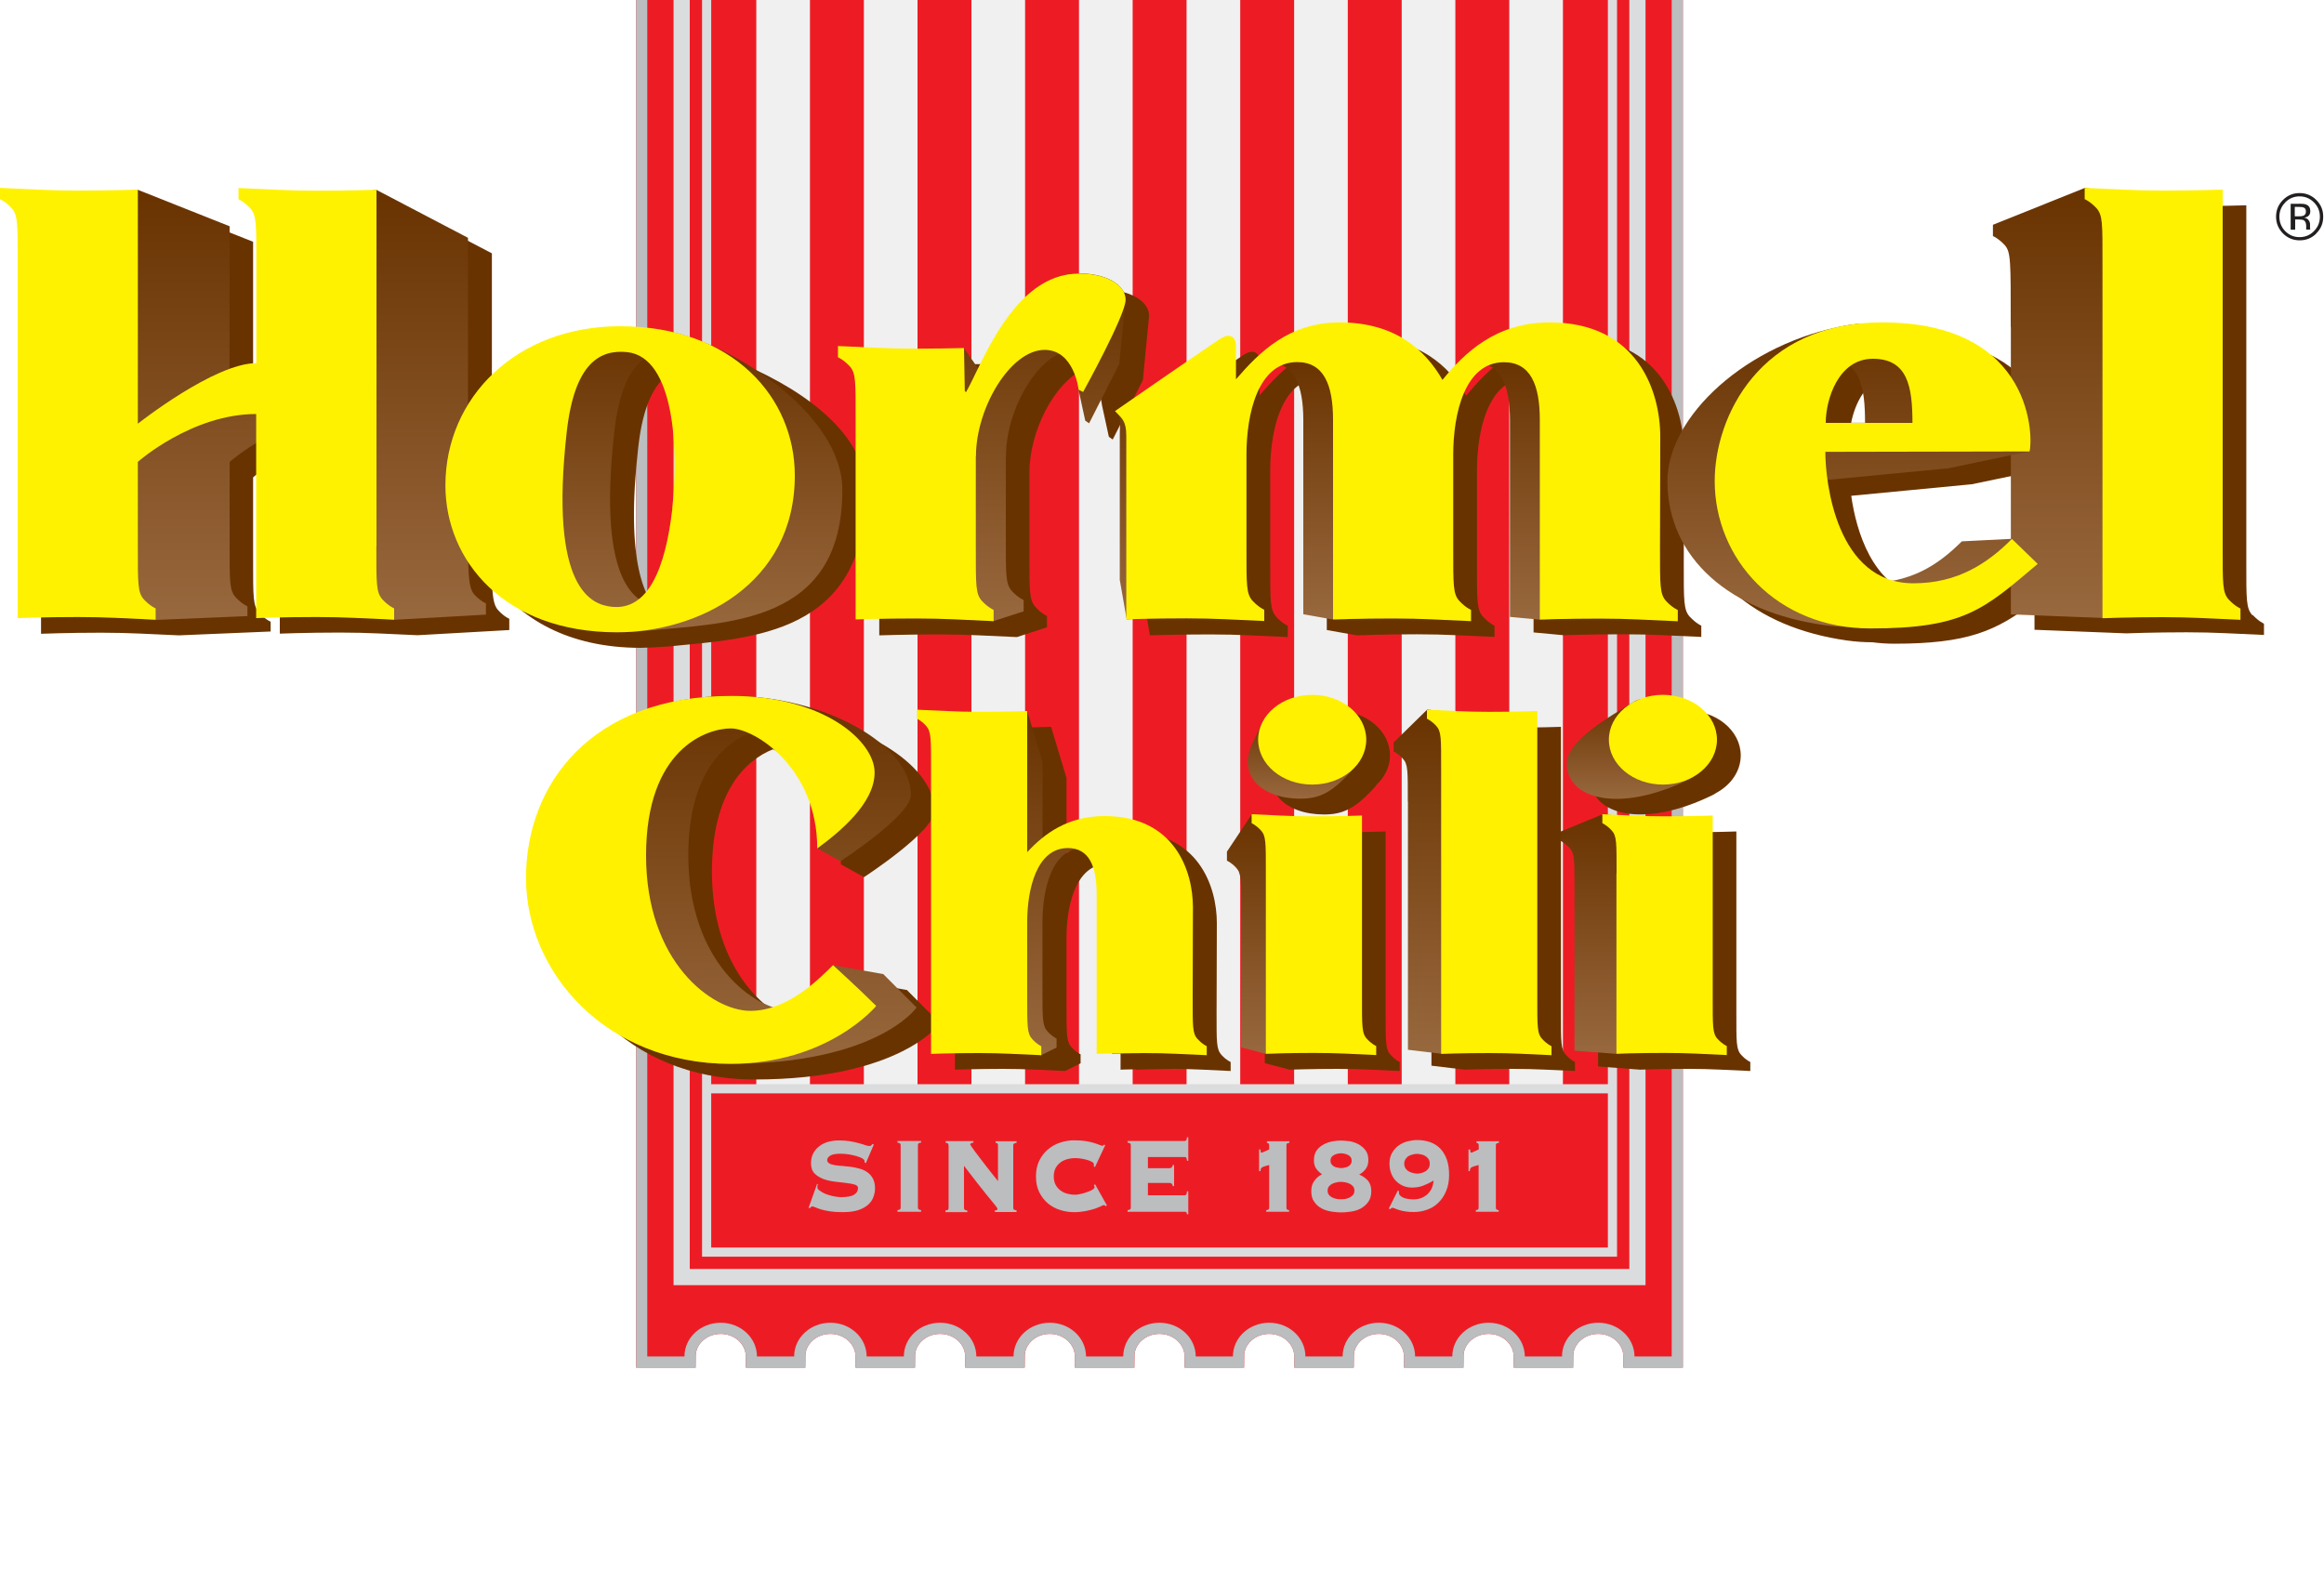 <?xml version="1.0" encoding="UTF-8"?><svg xmlns="http://www.w3.org/2000/svg" width="175" height="119.1" xmlns:xlink="http://www.w3.org/1999/xlink" viewBox="0 0 175 119.1"><defs><style>.cls-1,.cls-2,.cls-3,.cls-4,.cls-5,.cls-6,.cls-7,.cls-8,.cls-9,.cls-10,.cls-11{fill:none;}.cls-2{isolation:isolate;}.cls-12{fill:#693300;}.cls-13{fill:#fff200;}.cls-14{fill:#fff100;}.cls-15{fill:#ed1c24;}.cls-16{fill:#bbbdbf;}.cls-17{fill:#231f20;}.cls-3{stroke:#bbbdbf;}.cls-3,.cls-4{stroke-width:1.68px;}.cls-3,.cls-4,.cls-5,.cls-18,.cls-6,.cls-11{mix-blend-mode:darken;}.cls-4{stroke:#ed1c24;}.cls-5{stroke-width:.69px;}.cls-5,.cls-6{stroke:#dbdcdd;}.cls-19{fill:url(#linear-gradient-11);}.cls-19,.cls-20,.cls-21,.cls-22,.cls-23,.cls-24,.cls-25,.cls-26,.cls-27,.cls-28,.cls-29,.cls-9,.cls-30{mix-blend-mode:hard-light;}.cls-20{fill:url(#linear-gradient-12);}.cls-21{fill:url(#linear-gradient-10);}.cls-22{fill:url(#linear-gradient-13);}.cls-18{fill:#f0f0f0;}.cls-31{fill:url(#linear-gradient-4);}.cls-32{filter:url(#drop-shadow-1);}.cls-32,.cls-33{fill:#fff;}.cls-23{fill:url(#linear-gradient-3);}.cls-24{fill:url(#linear-gradient-2);}.cls-25{fill:url(#linear-gradient-9);}.cls-26{fill:url(#linear-gradient-8);}.cls-27{fill:url(#linear-gradient-5);}.cls-28{fill:url(#linear-gradient-7);}.cls-29{fill:url(#linear-gradient-6);}.cls-6{stroke-width:1.22px;}.cls-7{filter:url(#drop-shadow-3);}.cls-8{filter:url(#drop-shadow-2);}.cls-33{stroke:#fff;stroke-width:.98px;}.cls-10{clip-path:url(#clippath);}.cls-30{fill:url(#linear-gradient);}</style><clipPath id="clippath"><rect class="cls-1" x="6.07" width="163.65" height="119.1"/></clipPath><filter id="drop-shadow-1" filterUnits="userSpaceOnUse"><feOffset dx=".88" dy=".88"/><feGaussianBlur result="blur" stdDeviation="2.19"/><feFlood flood-color="#231f20" flood-opacity=".75"/><feComposite in2="blur" operator="in"/><feComposite in="SourceGraphic"/></filter><filter id="drop-shadow-2" filterUnits="userSpaceOnUse"><feOffset dx="1.79" dy="1.19"/><feGaussianBlur result="blur-2" stdDeviation="1.79"/><feFlood flood-color="#231f20" flood-opacity="1"/><feComposite in2="blur-2" operator="in"/><feComposite in="SourceGraphic"/></filter><linearGradient id="linear-gradient" x1="109.62" y1="79.36" x2="109.62" y2="53.45" gradientUnits="userSpaceOnUse"><stop offset="0" stop-color="#98683e"/><stop offset="1" stop-color="#693300"/></linearGradient><linearGradient id="linear-gradient-2" x1="97.07" x2="97.07" y2="61.32" xlink:href="#linear-gradient"/><linearGradient id="linear-gradient-3" x1="78.79" y1="79.47" x2="78.79" y2="53.55" xlink:href="#linear-gradient"/><linearGradient id="linear-gradient-4" x1="122.17" x2="122.17" y2="61.32" xlink:href="#linear-gradient"/><linearGradient id="linear-gradient-5" x1="55.89" y1="80.12" x2="55.89" y2="52.41" xlink:href="#linear-gradient"/><linearGradient id="linear-gradient-6" x1="123.18" y1="60.16" x2="123.18" y2="52.6" xlink:href="#linear-gradient"/><linearGradient id="linear-gradient-7" x1="98" y1="60.15" x2="98" y2="53.48" xlink:href="#linear-gradient"/><filter id="drop-shadow-3" filterUnits="userSpaceOnUse"><feOffset dx="1.79" dy="1.19"/><feGaussianBlur result="blur-3" stdDeviation="1.79"/><feFlood flood-color="#231f20" flood-opacity="1"/><feComposite in2="blur-3" operator="in"/><feComposite in="SourceGraphic"/></filter><linearGradient id="linear-gradient-8" x1="21.75" y1="46.67" x2="21.75" y2="14.28" xlink:href="#linear-gradient"/><linearGradient id="linear-gradient-9" x1="155.93" y1="46.54" x2="155.93" y2="14.15" xlink:href="#linear-gradient"/><linearGradient id="linear-gradient-10" x1="50.27" y1="47.6" x2="50.27" y2="24.75" xlink:href="#linear-gradient"/><linearGradient id="linear-gradient-11" x1="139.19" y1="47.22" x2="139.19" y2="24.37" xlink:href="#linear-gradient"/><linearGradient id="linear-gradient-12" x1="75.06" y1="46.79" x2="75.06" y2="20.6" xlink:href="#linear-gradient"/><linearGradient id="linear-gradient-13" x1="104.01" y1="46.66" x2="104.01" y2="26.83" xlink:href="#linear-gradient"/></defs><g class="cls-2"><g id="Layer_2"><g id="Layer_1-2"><g class="cls-10"><path class="cls-32" d="m48.75-34.16h77.13V102.16h-2.8c0-1.4-1.22-2.54-2.73-2.54s-2.73,1.13-2.73,2.54h-2.8c0-1.4-1.22-2.54-2.73-2.54s-2.73,1.13-2.73,2.54h-2.8c0-1.4-1.22-2.54-2.73-2.54s-2.73,1.13-2.73,2.54h-2.8c0-1.4-1.22-2.54-2.73-2.54s-2.73,1.13-2.73,2.54h-2.8c0-1.4-1.22-2.54-2.73-2.54s-2.73,1.13-2.73,2.54h-2.8c0-1.4-1.22-2.54-2.73-2.54s-2.73,1.13-2.73,2.54h-2.8c0-1.4-1.22-2.54-2.73-2.54s-2.73,1.13-2.73,2.54h-2.8c0-1.4-1.22-2.54-2.73-2.54s-2.73,1.13-2.73,2.54h-2.8c0-1.4-1.22-2.54-2.73-2.54s-2.73,1.13-2.73,2.54h-2.8V-34.16Z"/><path class="cls-33" d="m48.75-34.16h77.13V102.16h-2.8c0-1.4-1.22-2.54-2.73-2.54s-2.73,1.13-2.73,2.54h-2.8c0-1.4-1.22-2.54-2.73-2.54s-2.73,1.13-2.73,2.54h-2.8c0-1.4-1.22-2.54-2.73-2.54s-2.73,1.13-2.73,2.54h-2.8c0-1.4-1.22-2.54-2.73-2.54s-2.73,1.13-2.73,2.54h-2.8c0-1.4-1.22-2.54-2.73-2.54s-2.73,1.13-2.73,2.54h-2.8c0-1.4-1.22-2.54-2.73-2.54s-2.73,1.13-2.73,2.54h-2.8c0-1.4-1.22-2.54-2.73-2.54s-2.73,1.13-2.73,2.54h-2.8c0-1.4-1.22-2.54-2.73-2.54s-2.73,1.13-2.73,2.54h-2.8c0-1.4-1.22-2.54-2.73-2.54s-2.73,1.13-2.73,2.54h-2.8V-34.16Z"/><path class="cls-15" d="m48.75-34.16h77.13V102.16h-2.8c0-1.4-1.22-2.54-2.73-2.54s-2.73,1.13-2.73,2.54h-2.8c0-1.4-1.22-2.54-2.73-2.54s-2.73,1.13-2.73,2.54h-2.8c0-1.4-1.22-2.54-2.73-2.54s-2.73,1.13-2.73,2.54h-2.8c0-1.4-1.22-2.54-2.73-2.54s-2.73,1.13-2.73,2.54h-2.8c0-1.4-1.22-2.54-2.73-2.54s-2.73,1.13-2.73,2.54h-2.8c0-1.4-1.22-2.54-2.73-2.54s-2.73,1.13-2.73,2.54h-2.8c0-1.4-1.22-2.54-2.73-2.54s-2.73,1.13-2.73,2.54h-2.8c0-1.4-1.22-2.54-2.73-2.54s-2.73,1.13-2.73,2.54h-2.8c0-1.4-1.22-2.54-2.73-2.54s-2.73,1.13-2.73,2.54h-2.8V-34.16Z"/><path class="cls-4" d="m48.75-34.16h77.13V102.16h-2.8c0-1.4-1.22-2.54-2.73-2.54s-2.73,1.13-2.73,2.54h-2.8c0-1.4-1.22-2.54-2.73-2.54s-2.73,1.13-2.73,2.54h-2.8c0-1.4-1.22-2.54-2.73-2.54s-2.73,1.13-2.73,2.54h-2.8c0-1.4-1.22-2.54-2.73-2.54s-2.73,1.13-2.73,2.54h-2.8c0-1.4-1.22-2.54-2.73-2.54s-2.73,1.13-2.73,2.54h-2.8c0-1.4-1.22-2.54-2.73-2.54s-2.73,1.13-2.73,2.54h-2.8c0-1.4-1.22-2.54-2.73-2.54s-2.73,1.13-2.73,2.54h-2.8c0-1.4-1.22-2.54-2.73-2.54s-2.73,1.13-2.73,2.54h-2.8c0-1.4-1.22-2.54-2.73-2.54s-2.73,1.13-2.73,2.54h-2.8V-34.16Z"/><path class="cls-16" d="m48.75-34.16h77.13V102.16h-2.8c0-1.4-1.22-2.54-2.73-2.54s-2.73,1.13-2.73,2.54h-2.8c0-1.4-1.22-2.54-2.73-2.54s-2.73,1.13-2.73,2.54h-2.8c0-1.4-1.22-2.54-2.73-2.54s-2.73,1.13-2.73,2.54h-2.8c0-1.4-1.22-2.54-2.73-2.54s-2.73,1.13-2.73,2.54h-2.8c0-1.4-1.22-2.54-2.73-2.54s-2.73,1.13-2.73,2.54h-2.8c0-1.4-1.22-2.54-2.73-2.54s-2.73,1.13-2.73,2.54h-2.8c0-1.4-1.22-2.54-2.73-2.54s-2.73,1.13-2.73,2.54h-2.8c0-1.4-1.22-2.54-2.73-2.54s-2.73,1.13-2.73,2.54h-2.8c0-1.4-1.22-2.54-2.73-2.54s-2.73,1.13-2.73,2.54h-2.8V-34.16Z"/><path class="cls-3" d="m48.75-34.16h77.13V102.16h-2.8c0-1.4-1.22-2.54-2.73-2.54s-2.73,1.13-2.73,2.54h-2.8c0-1.4-1.22-2.54-2.73-2.54s-2.73,1.13-2.73,2.54h-2.8c0-1.4-1.22-2.54-2.73-2.54s-2.73,1.13-2.73,2.54h-2.8c0-1.4-1.22-2.54-2.73-2.54s-2.73,1.13-2.73,2.54h-2.8c0-1.4-1.22-2.54-2.73-2.54s-2.73,1.13-2.73,2.54h-2.8c0-1.4-1.22-2.54-2.73-2.54s-2.73,1.13-2.73,2.54h-2.8c0-1.4-1.22-2.54-2.73-2.54s-2.73,1.13-2.73,2.54h-2.8c0-1.4-1.22-2.54-2.73-2.54s-2.73,1.13-2.73,2.54h-2.8c0-1.4-1.22-2.54-2.73-2.54s-2.73,1.13-2.73,2.54h-2.8V-34.16Z"/><path class="cls-15" d="m48.75-34.16h77.13V102.16h-2.8c0-1.4-1.22-2.54-2.73-2.54s-2.73,1.13-2.73,2.54h-2.8c0-1.4-1.22-2.54-2.73-2.54s-2.73,1.13-2.73,2.54h-2.8c0-1.4-1.22-2.54-2.73-2.54s-2.73,1.13-2.73,2.54h-2.8c0-1.4-1.22-2.54-2.73-2.54s-2.73,1.13-2.73,2.54h-2.8c0-1.4-1.22-2.54-2.73-2.54s-2.73,1.13-2.73,2.54h-2.8c0-1.4-1.22-2.54-2.73-2.54s-2.73,1.13-2.73,2.54h-2.8c0-1.4-1.22-2.54-2.73-2.54s-2.73,1.13-2.73,2.54h-2.8c0-1.4-1.22-2.54-2.73-2.54s-2.73,1.13-2.73,2.54h-2.8c0-1.4-1.22-2.54-2.73-2.54s-2.73,1.13-2.73,2.54h-2.8V-34.16Z"/><rect class="cls-18" x="56.95" y="-34.16" width="4.04" height="116.48"/><rect class="cls-18" x="65.05" y="-34.16" width="4.04" height="116.48"/><rect class="cls-18" x="73.15" y="-34.16" width="4.04" height="116.48"/><rect class="cls-18" x="81.25" y="-34.16" width="4.04" height="116.48"/><rect class="cls-18" x="89.35" y="-34.16" width="4.04" height="116.48"/><rect class="cls-18" x="97.45" y="-34.16" width="4.04" height="116.48"/><rect class="cls-18" x="105.55" y="-34.16" width="4.04" height="116.48"/><rect class="cls-18" x="113.65" y="-34.16" width="4.04" height="116.48"/><polyline class="cls-6" points="51.33 -34.16 51.33 96.18 123.3 96.18 123.3 -34.16"/><polyline class="cls-5" points="121.42 -34.16 121.42 94.3 53.21 94.3 53.21 -34.16"/><g class="cls-11"><path class="cls-16" d="m61.57,89.22s-.02.11-.02.21c0,.07.05.15.16.23.11.08.24.16.41.24.17.07.36.13.58.18.22.05.44.08.66.08.43,0,.75-.06.95-.18.2-.12.3-.29.3-.51,0-.12-.09-.21-.26-.26-.18-.05-.4-.09-.66-.12-.26-.03-.55-.06-.85-.1-.3-.04-.59-.1-.85-.2-.26-.1-.48-.24-.66-.42-.18-.19-.26-.44-.26-.77,0-.25.05-.49.15-.7.1-.21.24-.39.43-.54.18-.15.4-.27.66-.35.26-.08.55-.12.87-.12.29,0,.57.02.82.06.25.04.48.09.68.15.2.05.36.1.49.15.13.04.23.06.29.06s.1-.01.14-.04c.03-.03.07-.07.1-.11l.1.04-.6,1.4-.1-.06v-.11c0-.06-.06-.12-.17-.19-.11-.06-.26-.12-.43-.17-.17-.05-.37-.09-.58-.13-.21-.03-.42-.05-.62-.05-.38,0-.64.05-.79.15-.15.1-.22.21-.22.32s.05.2.16.26c.1.06.24.1.41.13.17.03.36.05.57.06.21.02.43.04.66.07.22.03.44.08.66.14.21.06.4.15.57.27.17.12.3.27.41.47.1.19.16.43.16.73,0,.22-.04.44-.12.66-.08.22-.21.41-.4.58-.19.17-.44.31-.75.41-.31.1-.7.15-1.17.15-.36,0-.67-.02-.94-.06-.26-.04-.49-.09-.67-.14-.18-.06-.33-.11-.44-.16-.11-.05-.19-.07-.24-.07-.03,0-.07.01-.09.04-.03.03-.05.06-.08.09l-.1-.03.64-1.8.09.05Z"/><path class="cls-16" d="m67.58,91.14c.11-.01.18-.04.2-.07.03-.03.04-.07.04-.12v-4.71s-.01-.09-.04-.12c-.03-.03-.09-.05-.2-.07v-.12h1.78v.12c-.11.01-.18.04-.2.07-.03.03-.04.07-.04.12v4.71s.01.09.04.12c.03.03.09.05.2.07v.12h-1.78v-.12Z"/><path class="cls-16" d="m71.41,86.13s-.09-.05-.2-.07v-.12h2.09v.12c-.1,0-.16.02-.19.05-.03.02-.05.05-.05.09,0,.01.04.07.11.18.08.11.17.24.29.4.12.16.26.34.41.54.15.2.31.4.46.6.15.2.31.39.45.57.14.18.27.33.37.46v-2.7c0-.12-.06-.18-.18-.18v-.12h1.58v.12c-.11.01-.18.04-.21.07-.03.03-.04.07-.04.12v4.71s.01.09.04.12c.03.03.1.05.21.07v.12h-1.64v-.12c.08,0,.14-.01.16-.03.03-.02.04-.05.04-.08,0-.02,0-.05-.03-.08-.02-.03-.05-.09-.11-.16-.06-.07-.14-.18-.26-.32-.11-.14-.26-.32-.45-.55-.19-.23-.41-.52-.69-.87-.27-.35-.6-.77-.98-1.27v3.18s.01.09.04.12c.03.03.09.05.21.07v.12h-1.65v-.12c.11-.01.18-.04.2-.07.03-.03.04-.07.04-.12v-4.71s-.01-.09-.04-.12Z"/><path class="cls-16" d="m82.36,87.83s0-.04.01-.06c0-.02,0-.05,0-.09,0-.06-.04-.11-.12-.16-.08-.05-.18-.1-.31-.14-.13-.04-.28-.08-.45-.11-.17-.03-.34-.05-.53-.05s-.36.02-.55.07c-.19.05-.37.12-.52.23-.16.11-.29.25-.39.43-.1.18-.15.4-.15.65s.05.47.15.65c.1.18.23.32.39.43.16.11.33.19.52.23.19.05.37.07.55.07.07,0,.19-.01.36-.05.16-.03.32-.07.48-.13.17-.06.31-.11.43-.18.13-.07.19-.14.19-.21,0-.03,0-.06-.02-.08-.01-.02-.02-.04-.03-.07l.09-.07.89,1.59-.1.07s-.03-.06-.05-.07c-.02-.01-.04-.02-.07-.02-.04,0-.13.03-.24.09-.12.06-.28.12-.47.19-.2.06-.42.12-.68.17-.26.05-.55.08-.87.08-.35,0-.69-.05-1.03-.16-.34-.1-.65-.27-.92-.49-.27-.23-.49-.51-.66-.85-.17-.34-.25-.74-.25-1.19s.08-.85.25-1.19c.17-.34.39-.63.66-.85.27-.23.58-.4.92-.51.34-.11.69-.17,1.03-.17s.64.02.9.06c.25.04.46.09.64.15.17.05.3.1.39.14.09.04.16.06.21.06.05,0,.1-.03.13-.08l.09.03-.78,1.66-.09-.07Z"/><path class="cls-16" d="m88.31,89.32c-.01-.07-.04-.12-.07-.16-.04-.05-.1-.07-.19-.07h-1.61v.93h2.78s.08-.02.11-.05c.02-.04.04-.12.05-.25h.1v1.73h-.1c-.01-.09-.03-.14-.05-.16-.03-.02-.06-.03-.11-.03h-4.31v-.12c.11-.01.18-.04.2-.07.03-.03.04-.07.04-.12v-4.71s-.01-.09-.04-.12c-.03-.03-.09-.05-.2-.07v-.12h4.31s.08-.02.11-.05c.02-.04.04-.12.05-.23h.1v1.77h-.1c-.01-.11-.03-.19-.05-.23-.03-.04-.06-.05-.11-.05h-2.78v.84h1.61c.09,0,.15-.02.19-.07.04-.04.06-.1.07-.17h.1v1.59h-.1Z"/><path class="cls-16" d="m94.81,86.57h.11s0,.08.01.15c0,.06.04.09.08.09.01,0,.04-.01.09-.03.05-.02.11-.05.18-.08.06-.03.12-.05.18-.08.06-.03.1-.04.11-.05v-.32c0-.07-.02-.12-.06-.14-.04-.02-.08-.03-.11-.04v-.12h1.69v.12c-.07,0-.12.02-.16.04-.04.02-.06.07-.06.14v4.71c0,.07.02.12.06.14.04.02.09.03.14.04v.12h-1.72v-.12c.06,0,.11-.02.15-.04.04-.02.07-.07.07-.14v-3.22c-.15.04-.26.07-.35.1-.09.03-.16.06-.2.09-.04.03-.07.07-.08.11-.02.04-.02.1-.02.16h-.11v-1.63Z"/><path class="cls-16" d="m101.59,85.94c.23.04.46.11.67.22.21.11.4.26.55.45.15.19.23.44.23.76,0,.27-.07.49-.2.67-.13.17-.3.32-.49.42.26.11.48.26.65.45.17.19.26.46.26.8s-.08.6-.23.81c-.15.21-.34.37-.57.5-.23.12-.47.19-.74.23-.26.04-.5.06-.72.06s-.46-.02-.72-.06c-.26-.04-.51-.11-.74-.23-.23-.12-.42-.28-.57-.5-.16-.21-.23-.48-.23-.81,0-.16.02-.31.06-.44.04-.13.1-.25.18-.35.08-.1.16-.2.26-.28.1-.08.2-.15.31-.21-.15-.09-.29-.22-.42-.39-.13-.17-.19-.39-.19-.66,0-.32.08-.57.22-.76.15-.19.33-.34.55-.45.21-.11.44-.18.68-.22.23-.04.43-.05.6-.05s.37.02.61.05Zm-.91,3.1c-.11.02-.22.05-.33.1-.11.05-.19.11-.27.2-.07.09-.11.2-.11.33s.04.25.11.33c.07.09.16.15.27.2.11.05.22.08.33.1.12.02.22.02.3.02s.19,0,.3-.02c.11-.02.22-.05.33-.1.1-.05.19-.12.27-.2.07-.09.11-.2.11-.33s-.04-.25-.11-.33c-.07-.08-.16-.15-.27-.2-.11-.05-.22-.08-.33-.1-.11-.02-.22-.03-.3-.03s-.18,0-.3.03Zm.56-1.1c.09-.02.18-.04.26-.08.08-.04.15-.1.2-.17.05-.07.08-.16.08-.27,0-.11-.03-.21-.08-.28-.05-.07-.12-.12-.2-.16-.08-.04-.17-.07-.26-.09-.09-.02-.18-.03-.26-.03-.07,0-.16,0-.25.03-.1.02-.18.04-.26.09-.08.04-.15.09-.2.16-.05.07-.08.16-.08.28,0,.11.03.2.08.27.06.07.12.13.2.17.08.04.16.07.26.08.09.02.18.03.25.03.08,0,.17,0,.26-.03Z"/><path class="cls-16" d="m105.34,89.73v.09c0,.09.03.16.1.23.06.06.15.12.25.16.1.04.22.07.36.09.13.02.27.03.41.03.18,0,.36-.03.53-.09.17-.06.32-.15.46-.26.13-.12.25-.27.34-.44.09-.18.14-.39.16-.63-.3.18-.58.31-.82.4-.25.09-.52.13-.81.13-.23,0-.44-.04-.64-.12-.2-.08-.38-.2-.54-.36-.16-.15-.28-.34-.37-.56-.09-.22-.14-.47-.14-.75,0-.32.06-.6.2-.83.13-.22.29-.41.49-.55.2-.14.42-.25.67-.31.25-.06.48-.1.72-.1.36,0,.69.06.99.16.29.11.55.27.76.49.21.22.37.49.49.82.12.33.17.72.17,1.16s-.07.85-.22,1.2c-.14.35-.34.65-.58.88-.24.24-.52.42-.84.53-.32.12-.66.18-1.01.18-.23,0-.43-.01-.62-.04-.19-.03-.35-.06-.49-.11-.14-.04-.25-.08-.33-.12-.08-.03-.13-.05-.15-.05-.07,0-.14.04-.2.11l-.1-.05.68-1.36.09.05Zm1.08-2.79c-.11.02-.22.06-.32.11s-.18.13-.25.23c-.07.1-.11.22-.11.36s.04.27.11.37c.07.1.15.17.25.22.1.05.2.09.32.12.11.02.21.04.29.04s.18-.01.29-.04c.11-.02.21-.06.31-.12.1-.05.18-.13.25-.22.07-.1.1-.22.1-.37s-.03-.27-.1-.36c-.07-.1-.15-.17-.25-.23s-.2-.09-.31-.11c-.11-.02-.21-.04-.29-.04s-.18.01-.29.04Z"/><path class="cls-16" d="m110.61,86.57h.1s0,.08.01.15c0,.06.04.09.08.09.01,0,.04-.01.09-.03.05-.02.11-.05.17-.08.06-.03.12-.05.18-.08.06-.03.1-.04.11-.05v-.32c0-.07-.02-.12-.06-.14-.04-.02-.08-.03-.11-.04v-.12h1.69v.12c-.06,0-.12.02-.16.04-.04.02-.07.07-.07.14v4.71c0,.07.02.12.07.14.04.02.09.03.14.04v.12h-1.72v-.12c.06,0,.11-.02.15-.04.04-.02.06-.07.06-.14v-3.22c-.14.04-.26.07-.35.1-.09.03-.16.06-.2.09-.04.03-.07.07-.09.11-.01.04-.02.1-.02.16h-.1v-1.63Z"/></g><line class="cls-5" x1="121.42" y1="82" x2="53.21" y2="82"/></g><g class="cls-8"><path class="cls-12" d="m116.13,78.26c-.39-.42-.38-.95-.38-3.24v-17.12c0-2.44,0-4.35,0-4.35,0,0-1.66.06-3.62.06-1.81,0-2.87-.09-4.68-.16l-2.51,2.48v.68s.31.12.68.53c.39.42.38.95.38,3.24v18.69s2.51.3,2.51.3c0,0,1.66-.06,3.62-.06,1.81,0,2.87.09,4.68.16v-.68s-.31-.12-.68-.53Z"/><path class="cls-12" d="m102.93,78.26c-.39-.42-.38-.95-.38-3.24v-9.24c0-2.44,0-4.35,0-4.35,0,0-1.66.06-3.62.06-1.81,0-2.87-.09-4.68-.16l-1.86,2.81v.68s.31.12.68.53c.39.42.38.95.38,3.24v10.29s1.86.49,1.86.49c0,0,1.66-.06,3.62-.06,1.81,0,2.87.09,4.68.16v-.68s-.31-.12-.68-.53Z"/><path class="cls-12" d="m90.88,78.79s-.32-.12-.69-.53c-.39-.43-.37-.95-.37-3.24l.02-6.68c0-2.75-1.37-6.88-6.66-6.88-2.01,0-3.5.71-4.66,1.63v-5.69l-1.16-3.85s-1.66.06-3.62.06c-1.81,0-2.87-.09-4.68-.16v.68s.31.12.68.53c.39.43.38.95.38,3.24v21.47s1.65-.06,3.62-.06c1.81,0,2.87.09,4.68.16l1.16-.58v-.68s-.31-.12-.68-.53c-.39-.43-.38-.95-.38-3.24v-5.05.05c0-2.23.59-5.02,2.49-5.49,1.15.31,1.58,1.57,1.58,3.4v12.02s.45-.02,1.16-.03v.03s1.26-.04,2.89-.06c1.55.01,2.59.09,4.24.16v-.68Z"/><path class="cls-12" d="m129.33,78.26c-.39-.42-.37-.95-.37-3.24v-9.24c0-2.44,0-4.35,0-4.35,0,0-1.66.06-3.62.06-1.81,0-2.87-.09-4.68-.16l-3.17,1.31v.68s.31.12.68.53c.39.43.38.95.38,3.24v12.04s3.16.24,3.16.24c0,0,1.66-.06,3.62-.06,1.81,0,2.87.09,4.68.16v-.68s-.31-.12-.68-.53Z"/><path class="cls-12" d="m69.01,75.89c-1.28-1.28-2.51-2.52-2.51-2.52l-3.78-.67c-.77.75-2.44,2.48-4.53,3.16-2.84-.98-6.37-4.63-6.37-11.42,0-6.02,2.56-8.39,4.6-9.2,2.13.96,5.11,3.83,5.11,8.67l1.74.96s5.31-3.45,5.31-4.99c0-3.31-5.02-6.56-11-7.3-.79-.1-1.63-.16-2.53-.16-.63,0-1.23.03-1.81.07-.11,0-.22.02-.33.03-.31.03-.6.07-.89.11-8.42,1.16-12.42,7.13-12.42,13.49,0,7.04,5.9,13.89,15.2,13.99.07,0,.12,0,.19,0h0c11.09,0,14.01-4.24,14.01-4.24Z"/><path class="cls-12" d="m129.29,55.71c0-1.87-1.82-3.38-4.07-3.38-.67,0-1.29.15-1.84.38-.09.03-.18.05-.25.09-.05.03-.1.06-.15.09-.02.01-.05.03-.07.04-1.96,1.17-4.92,2.9-4.92,4.56,0,2.65,3.9,3.78,9.16,1.21.11-.05.2-.11.29-.17,1.11-.6,1.85-1.64,1.85-2.83Z"/><path class="cls-12" d="m102.88,55.71c0-1.87-1.82-3.38-4.07-3.38-1.62,0-3,.79-3.66,1.92,0,0-.02.01-.02.02l-.03.06c-.03.06-.06.12-.09.18l-.68,1.43c-1.22,2.46.68,4.21,3.59,4.21,1.42,0,2.38-.45,3.88-2.13.02-.02.03-.05.04-.08.64-.6,1.04-1.37,1.04-2.23Z"/></g><path class="cls-30" d="m106.01,60.37c0-2.29.02-2.82-.38-3.24-.37-.4-.69-.53-.69-.53v-.68s2.53-2.48,2.53-2.48l5.78.67s0,1.34,0,3.79v16.8c0,2.29-.02,2.82.38,3.24.37.4.69.53.69.53v.68c-1.82-.08-5.79.21-5.79.21l-2.51-.3v-18.69Z"/><path class="cls-24" d="m93.46,68.59c0-2.29.02-2.82-.38-3.24-.37-.4-.69-.53-.69-.53v-.68s1.87-2.81,1.87-2.81l6.43.55s0,1.46,0,3.9v8.97c0,2.29-.02,2.82.38,3.24.37.4.69.53.69.53v.68c-1.82-.08-6.44.17-6.44.17l-1.86-.49v-10.29Z"/><path class="cls-23" d="m78.51,64.18v-6.78l-1.16-3.85s-.49.44-2.46.44c-1.81,0-2.87-.09-4.68-.16v.68s.31.12.68.53c.39.43.38.95.38,3.24v20.6s7.13.59,7.13.59l1.16-.58v-.68s-.31-.12-.68-.53c-.39-.43-.38-.95-.38-3.24v-5.05.05c0-2.44.7-5.57,3.06-5.57,1.6,0,2.17,1.37,2.17,3.48v12.02s1.65-.06,3.62-.06c0,0,1.01-21.94-8.84-15.13Z"/><g class="cls-9"><path class="cls-31" d="m118.56,67.09c0-2.29.02-2.82-.38-3.24-.37-.4-.69-.53-.69-.53v-.68s3.18-1.31,3.18-1.31l5.13.42s0,1.59,0,4.03v8.91c0,2.29-.02,2.82.38,3.24.37.4.69.53.69.53v.68c-1.82-.07-5.14.23-5.14.23l-3.17-.24v-12.04Z"/></g><path class="cls-27" d="m55.06,52.41c-10.51,0-12.28,6.62-12.28,13.71s2.81,14,12.22,14c11.09,0,14.02-4.24,14.02-4.24-1.28-1.28-2.51-2.52-2.51-2.52l-3.78-.67s-1.08,3.44-3.05,3.44c-2.88,0-7.85-3.66-7.85-11.7s4.57-9.57,6.38-9.57c1.4,0,3.66,2.34,4.62,6.2.1.4-1.28,2.84-1.28,2.84l1.74.96s5.31-3.45,5.31-4.99c0-3.76-6.51-7.46-13.53-7.46Z"/><path class="cls-29" d="m117.98,57.5c0-1.72,3.2-3.52,5.14-4.69.97-.58,3.69.12,4.63,1.74.42.72,1.42,3.18-.61,4.17-5.26,2.56-9.16,1.44-9.16-1.21Z"/><path class="cls-28" d="m97.92,60.15c-2.91,0-4.8-1.75-3.59-4.21l.79-1.67c.75-.85,5.28-1.34,6.22.27.42.72,1.04,2.82.46,3.48-1.49,1.68-2.45,2.13-3.88,2.13Z"/><path class="cls-14" d="m108.52,57.9c0-2.29.02-2.82-.38-3.24-.37-.4-.69-.53-.69-.53v-.68c1.82.08,2.88.16,4.69.16,1.97,0,3.62-.06,3.62-.06,0,0,0,1.9,0,4.35v17.12c0,2.29-.02,2.82.38,3.24.37.4.69.53.69.53v.68c-1.82-.08-2.88-.16-4.69-.16-1.97,0-3.62.06-3.62.06v-21.47Z"/><path class="cls-14" d="m121.73,65.77c0-2.29.02-2.82-.38-3.24-.37-.4-.69-.53-.69-.53v-.68c1.82.08,2.88.16,4.69.16,1.97,0,3.62-.06,3.62-.06,0,0,0,1.9,0,4.35v9.24c0,2.29-.02,2.82.37,3.24.37.4.69.53.69.53v.68c-1.82-.08-2.88-.16-4.69-.16-1.97,0-3.62.06-3.62.06v-13.59Z"/><ellipse class="cls-14" cx="125.22" cy="55.71" rx="4.07" ry="3.38"/><path class="cls-14" d="m94.74,55.71c0-1.87,1.82-3.38,4.07-3.38s4.07,1.51,4.07,3.38-1.82,3.38-4.07,3.38-4.07-1.51-4.07-3.38Z"/><path class="cls-14" d="m95.32,65.77c0-2.29.02-2.82-.38-3.24-.37-.4-.69-.53-.69-.53v-.68c1.82.08,2.88.16,4.69.16,1.97,0,3.62-.06,3.62-.06,0,0,0,1.9,0,4.35v9.24c0,2.29-.02,2.82.38,3.24.37.4.69.53.69.53v.68c-1.82-.08-2.88-.16-4.69-.16-1.97,0-3.62.06-3.62.06v-13.59Z"/><path class="cls-14" d="m90.18,78.26c-.39-.43-.37-.95-.37-3.24l.02-6.68c0-2.75-1.37-6.88-6.66-6.88-2.76,0-4.54,1.33-5.82,2.72v-6.28c0-2.44,0-4.35,0-4.35,0,0-1.66.06-3.62.06-1.81,0-2.87-.09-4.68-.16v.68s.31.12.68.53c.39.43.38.95.38,3.24v21.47s1.65-.06,3.62-.06c1.81,0,2.87.09,4.68.16v-.68s-.31-.12-.68-.53c-.39-.43-.38-.95-.38-3.24v-5.63.05c0-2.44.7-5.57,3.06-5.57,1.6,0,2.17,1.37,2.17,3.48v12.02s1.65-.06,3.61-.06c1.81,0,2.87.09,4.68.16v-.68s-.31-.12-.68-.53Z"/><path class="cls-14" d="m55.06,52.41c-10.51,0-15.45,6.62-15.45,13.71s5.98,14,15.39,14c7.41,0,10.98-4.36,10.98-4.36-1.28-1.28-3.25-3.07-3.25-3.07-.97.94-3.35,3.44-6.23,3.44s-7.85-3.66-7.85-11.7,4.57-9.57,6.38-9.57,6.51,2.97,6.51,9.04c1.66-1.22,4.32-3.38,4.32-5.72s-3.79-5.77-10.8-5.77Z"/><g class="cls-7"><path class="cls-12" d="m53.43,25.96c-1.14-.54-2.44-.93-3.87-1.16-.32-.06-.64-.09-.95-.12-.62-.06-1.26-.11-1.94-.11-5.17,0-9.26,2.38-11.42,5.91v-12.59l-6.91-3.62s-2.07.07-4.53.07c-2.26,0-3.59-.11-5.85-.2v.85s.39.16.85.66c.49.53.47,1.18.47,4.05v7.63c-.6,0-1.28.16-2.01.43v-10.74s-6.91-2.75-6.91-2.75c0,0-2.07.07-4.53.07-2.26,0-3.59-.11-5.85-.2v.85s.39.16.85.66c.49.53.47,1.18.47,4.05v21.4c0,3.06,0,5.44,0,5.44,0,0,2.07-.08,4.53-.08,2.26,0,3.58.11,5.85.2l6.91-.29v-.74s-.39-.15-.85-.66c-.49-.53-.47-1.18-.47-4.05v-6.16s.76-.67,2.01-1.43v13.2s2.06-.08,4.52-.08c2.26,0,3.58.11,5.85.2l6.91-.39v-.85s-.39-.15-.85-.66c-.34-.36-.43-1.1-.46-2.43,2.01,3.07,5.77,5.28,11.19,5.28.19,0,.39-.01.59-.02.03,0,.06,0,.08,0,.22,0,.45-.02.67-.04.31-.02.62-.02.95-.06,6.04-.61,14.68-.86,14.68-11.69,0-4.64-5.48-8.09-10-9.85Zm-2.79,12.33c-.36,3.23-1.14,5.74-2.52,6.83-1.42-1.06-2.82-4.05-1.85-12.62.35-3.14,1.2-4.73,2.26-5.47,2.35,1.74,2.55,7.45,2.11,11.25Z"/><path class="cls-12" d="m81.24,20.6c-.31,0-.61.03-.89.08-3.4.59-5.46,4.49-6.71,7.06l-1.06-1.52c-.83.02-2.16.05-3.63.05-2.26,0-3.58-.11-5.85-.2v.85s.39.16.85.66c.49.53.47,1.18.47,4.05v15.03s2.06-.07,4.52-.07c2.26,0,3.58.11,5.85.2l2.26-.74v-.85s-.39-.15-.85-.66c-.49-.53-.47-1.18-.47-4.05,0-.31,0-5.82,0-6.11,0-3.11,1.88-6.7,4.01-7.72,1.25.76,1.46,2.71,1.46,2.71l.51,2.34.29.2,2.27-4.47.47-4.84c0-1.15-1.51-1.98-3.51-1.98Z"/><path class="cls-12" d="m125.47,45.28c-.49-.53-.47-1.18-.47-4.05l.02-8.34c0-3.43-1.72-8.61-8.33-8.61-4.06,0-6.42,2.3-8.07,4.33-1.28-2.21-3.51-4.33-7.75-4.33-3.79,0-6.02,2.24-7.81,4.3,0,0,0-1.93,0-2.47,0-.88-.57-.99-1.21-.57-1.16.76-7.9,5.43-7.9,5.43.49.53.34.72.34,1.85v10.86s.51,2.98.51,2.98c0,0,2.07-.07,4.53-.07,2.26,0,3.58.11,5.85.2v-.85s-.39-.16-.85-.66c-.49-.53-.47-1.18-.47-4.05,0-.31,0-6.98,0-6.98,0-2.61.63-5.83,2.66-6.72,1.16.55,1.6,2.03,1.6,4.1v14.63s2.26.4,2.26.4c.4,0,.85-.02,1.31-.04.83-.02,1.97-.04,3.21-.04,2.26,0,3.58.11,5.85.2v-.85s-.39-.16-.85-.66c-.49-.53-.47-1.18-.47-4.05,0-.31,0-6.98,0-6.98,0-2.61.63-5.83,2.66-6.72,1.16.55,1.6,2.03,1.6,4.1v14.82s2.26.21,2.26.21c0,0,2.07-.07,4.53-.07,2.26,0,3.58.11,5.84.2v-.85s-.39-.16-.85-.66Z"/><path class="cls-12" d="m167.83,45.16c-.49-.53-.47-1.18-.47-4.05v-21.4c0-3.06,0-5.44,0-5.44,0,0-2.07.07-4.53.07-2.26,0-3.58-.11-5.85-.2l-6.91,2.78v.85s.39.15.85.66c.49.53.47,1.18.47,6.18v3.73c-1.46-2.14-4.3-4.07-9.69-4.07-.83,0-1.59.08-2.33.18-.08.01-.17.02-.25.03-.04,0-.08.02-.11.02-.33.06-.65.12-.96.2-7.1,1.63-12.5,6.89-12.5,11.5,0,5.85,4.76,9.87,11.76,10.85.65.09,1.27.13,1.88.13.54.07,1.09.11,1.66.11,5.51,0,7.72-.95,10.56-3.17v2.12s6.91.27,6.91.27c0,0,2.07-.08,4.53-.08,2.26,0,3.58.11,5.84.2v-.85s-.39-.16-.85-.66Zm-28.53-17.57c.96.8,1.13,2.38,1.13,4.26h-2.95c0-1.28.51-3.29,1.82-4.26Zm8.42,13.19c-1.42,1.41-2.96,2.51-5.12,2.94-3.38-.9-4.6-4.82-4.99-7.57l9.08-.87,4.71-.98v6.3s-3.68.18-3.68.18Z"/></g><path class="cls-26" d="m35.25,40.09c0,2.87-.02,4.16.47,4.69.47.5.87.66.87.66v.85s-6.93.39-6.93.39l-3.46-.31v-15.18c-4.85,0-8.91,3.6-8.91,3.6v6.16c0,2.87-.02,3.52.47,4.05.47.5.87.66.87.66v.74s-6.93.29-6.93.29l-3.46-.25s0-2.26,0-5.32v-21.03c0-2.87.02-3.52-.47-4.05-.46-.5-.87-.66-.87-.66v-.85c2.27.09,3.47-.24,3.47-.24l6.92,2.75v2.68s-.01,11.5-.01,11.5c0,0,5.76-3.87,8.92-3.87v-7.26c0-2.87.02-3.52-.47-4.05-.46-.5-.87-.66-.87-.66v-.85c2.27.09,3.47-.24,3.47-.24l6.91,3.62v22.19Z"/><path class="cls-25" d="m151.41,24.62c0-4.99.02-5.65-.47-6.18-.47-.5-.87-.66-.87-.66v-.85s6.93-2.78,6.93-2.78l3.46.59s0,1.92,0,4.98v20.87c0,2.87-.02,3.52.47,4.05.47.5.87.66.87.66v.85c-2.27-.09-3.47.39-3.47.39l-6.91-.27v-21.65Z"/><path class="cls-21" d="m50.25,24.94c-7.64-1.41-13.13,4.99-13.13,11.62,0,5.64,2.19,11.9,11.63,10.94,6.04-.61,14.68-.49,14.68-10.6,0-5.83-8.55-11.11-13.18-11.96Zm3.96,13.35c-.52,4.56-1.84,7.7-4.56,7.41-1.5-.16-4.74-1.27-3.39-13.2.59-5.21,2.53-6.19,4.55-5.98,3.56.38,3.89,7.36,3.39,11.77Z"/><path class="cls-19" d="m147.73,40.77c-1.84,1.83-3.88,3.15-7.22,3.15-5.78,0-2.89-7.78-2.89-7.78l9.08-.87,6.14-1.28c.24-.8-6.09-10.82-13.7-9.5-7.63,1.32-13.58,6.89-13.58,11.73,0,5.85,4.76,9.87,11.76,10.85,6.77.95,11.01-2.81,14.2-6.49l-3.78.19Zm-10.27-13.76c2.62,0,2.98,2.1,2.98,4.83h-6.53c0-1.75.94-4.83,3.55-4.83Z"/><path class="cls-20" d="m75.74,34.37c0,.3,0,5.81,0,6.11,0,2.87-.02,3.52.47,4.05.47.5.87.66.87.66v.85s-2.28.74-2.28.74l-8.11-.62v-14.15c0-2.87.03-3.52-.46-4.05-.47-.51-.87-.66-.87-.66v-.85c2.27.09,5.86-.07,5.86-.07l1.36-.17,2.08,2.98.09.1c1.14-1.93,1.5-8.7,6.49-8.7,2.01,0,3.51.83,3.51,1.98l-.47,4.84-2.27,4.47-.29-.2-.51-2.34s.69-3-.29-3c-2.56,0-5.17,4.35-5.17,8.02Z"/><path class="cls-22" d="m90.8,31.14c1.78-2.07,4.02-4.3,7.81-4.3,4.24,0,6.48,2.12,7.75,4.33,1.65-2.02,4.01-4.33,8.07-4.33,6.61,0,8.33,2.61,8.33,6.05l-.02,7.97c0,2.87-.02,3.9.47,4.43.47.5.87.28.87.28v.85c-2.27-.09-8.12.25-8.12.25l-2.26-.21v-14.82c0-2.64-.7-4.35-2.7-4.35-1.82,0-3.82,3.9-3.82,6.96,0,0,0,6.22,0,6.52,0,2.87-.02,3.52.47,4.05.46.5.87.66.87.66v.85c-2.27-.09-5.86.33-8.12.33l-2.26-.4v-14.63c0-2.64-.7-4.35-2.7-4.35-1.46,0-3.82,3.91-3.82,6.96,0,0,0,6.29,0,6.6,0,2.87-.02,3.52.47,4.05.47.5.87.66.87.66v.85c-2.27-.09-8.12.25-8.12.25l-.52-2.98v-10.86c0-1.13.16-1.32-.33-1.85,0,0,6.22-2.11,7.38-2.87.64-.42,1.21-.31,1.21.57,0,.54-1.74,2.47-1.74,2.47Z"/><g class="cls-9"><path class="cls-13" d="m28.34,41.11c0,2.87-.02,3.52.47,4.05.47.5.87.66.87.66v.85c-2.27-.09-3.6-.2-5.86-.2-2.46,0-4.53.08-4.53.08v-15.37c-4.84,0-8.91,3.6-8.91,3.6v6.33c0,2.87-.02,3.52.47,4.05.47.5.87.66.87.66v.85c-2.27-.09-3.6-.2-5.86-.2-2.46,0-4.53.08-4.53.08,0,0,0-2.38,0-5.44v-21.4c0-2.87.02-3.52-.47-4.05-.46-.5-.87-.66-.87-.66v-.85c2.27.09,3.6.2,5.86.2,2.46,0,4.53-.07,4.53-.07,0,0,0,2.38,0,5.44v12.19s5.76-4.56,8.92-4.56v-7.63c0-2.87.02-3.52-.47-4.05-.47-.5-.87-.66-.87-.66v-.85c2.27.09,3.6.2,5.86.2,2.46,0,4.53-.07,4.53-.07,0,0,0,2.38,0,5.44v21.4Z"/><path class="cls-13" d="m158.32,19.71c0-2.87.02-3.52-.47-4.05-.47-.5-.87-.66-.87-.66v-.85c2.27.09,3.6.2,5.86.2,2.46,0,4.53-.07,4.53-.07,0,0,0,2.38,0,5.44v21.4c0,2.87-.02,3.52.47,4.05.47.5.87.66.87.66v.85c-2.27-.09-3.6-.2-5.86-.2-2.46,0-4.53.08-4.53.08v-26.83Z"/><path class="cls-13" d="m46.67,24.57c-7.77,0-13.13,5.36-13.13,11.99,0,5.64,4.42,11.06,12.91,11.06,6.07,0,13.4-3.57,13.4-11.81,0-5.83-4.6-11.24-13.18-11.24Zm3.96,13.72c-.52,4.56-1.84,7.7-4.56,7.41-1.5-.16-4.74-1.27-3.39-13.2.59-5.21,2.53-6.19,4.55-5.98,3.56.38,3.89,7.36,3.39,11.77Z"/><path class="cls-13" d="m73.48,34.37c0,.3,0,6.55,0,6.85,0,2.87-.02,3.52.47,4.05.47.5.87.66.87.66v.85c-2.27-.09-3.6-.2-5.86-.2-2.46,0-4.53.07-4.53.07v-15.03c0-2.87.03-3.52-.46-4.05-.47-.5-.87-.66-.87-.66v-.85c2.27.09,3.6.2,5.86.2,1.46,0,2.79-.03,3.63-.05l.06,3.23.09.1c1.14-1.93,3.52-8.94,8.51-8.94,2.01,0,3.51.83,3.51,1.98s-3.2,6.94-3.2,6.94l-.34-.17s-.32-3-2.56-3c-2.56,0-5.17,4.35-5.17,8.02Z"/><path class="cls-13" d="m93.06,28.58c1.78-2.07,4.02-4.3,7.81-4.3,4.24,0,6.48,2.12,7.75,4.33,1.65-2.02,4.01-4.33,8.07-4.33,6.61,0,8.33,5.17,8.33,8.61l-.02,8.34c0,2.87-.02,3.52.47,4.05.47.5.87.66.87.66v.85c-2.27-.09-3.6-.2-5.86-.2-2.46,0-4.53.07-4.53.07v-15.03c0-2.64-.7-4.35-2.7-4.35-2.96,0-3.82,3.9-3.82,6.96,0,0,0,6.67,0,6.98,0,2.87-.02,3.52.47,4.05.47.5.87.66.87.66v.85c-2.27-.09-3.6-.2-5.86-.2-2.46,0-4.53.07-4.53.07v-15.03c0-2.64-.7-4.35-2.7-4.35-2.96,0-3.82,3.91-3.82,6.96,0,0,0,6.67,0,6.98,0,2.87-.02,3.52.47,4.05.47.5.87.66.87.66v.85c-2.27-.09-3.6-.2-5.86-.2-2.46,0-4.53.07-4.53.07v-13.83c0-1.13-.35-1.32-.85-1.85,0,0,6.74-4.67,7.9-5.43.64-.42,1.21-.31,1.21.57,0,.54,0,2.47,0,2.47Z"/><path class="cls-13" d="m151.5,40.59c-1.84,1.84-4.08,3.34-7.42,3.34-5.78,0-6.63-7.59-6.63-9.9l15.38-.03c.24-.8.48-9.72-11.12-9.72-9.2,0-12.59,7.1-12.59,11.95,0,5.85,4.65,11.1,11.72,11.1s8.54-1.43,12.6-4.86l-1.94-1.88Zm-10.47-13.57c2.62,0,2.98,2.1,2.98,4.83h-6.53c0-1.75.94-4.83,3.55-4.83Z"/></g><path class="cls-17" d="m174.43,17.58c-.35.35-.77.52-1.26.52s-.91-.17-1.26-.52c-.34-.35-.52-.77-.52-1.26s.17-.91.52-1.26c.35-.35.76-.52,1.25-.52s.91.17,1.26.52c.35.35.52.76.52,1.26s-.17.91-.52,1.26Zm-2.34-2.34c-.3.3-.45.66-.45,1.08s.15.79.44,1.09c.3.3.66.45,1.08.45s.79-.15,1.08-.45c.3-.3.45-.66.45-1.09s-.15-.78-.45-1.08c-.3-.3-.66-.45-1.08-.45s-.78.15-1.08.45Zm1.05.1c.24,0,.42.02.53.07.2.08.3.25.3.5,0,.17-.06.3-.19.39-.07.04-.16.08-.28.09.15.02.26.09.34.19.07.1.11.2.11.3v.14s0,.09,0,.15c0,.05,0,.09.02.1v.02s-.31,0-.31,0c0,0,0-.01,0-.02s0-.01,0-.02v-.06s0-.15,0-.15c0-.23-.06-.38-.18-.45-.07-.04-.2-.06-.38-.06h-.27v.77h-.34v-1.95h.68Zm.37.31c-.09-.05-.23-.07-.42-.07h-.29v.71h.31c.15,0,.26-.01.33-.04.13-.05.2-.16.2-.31,0-.14-.04-.24-.13-.29Z"/></g></g></g></svg>